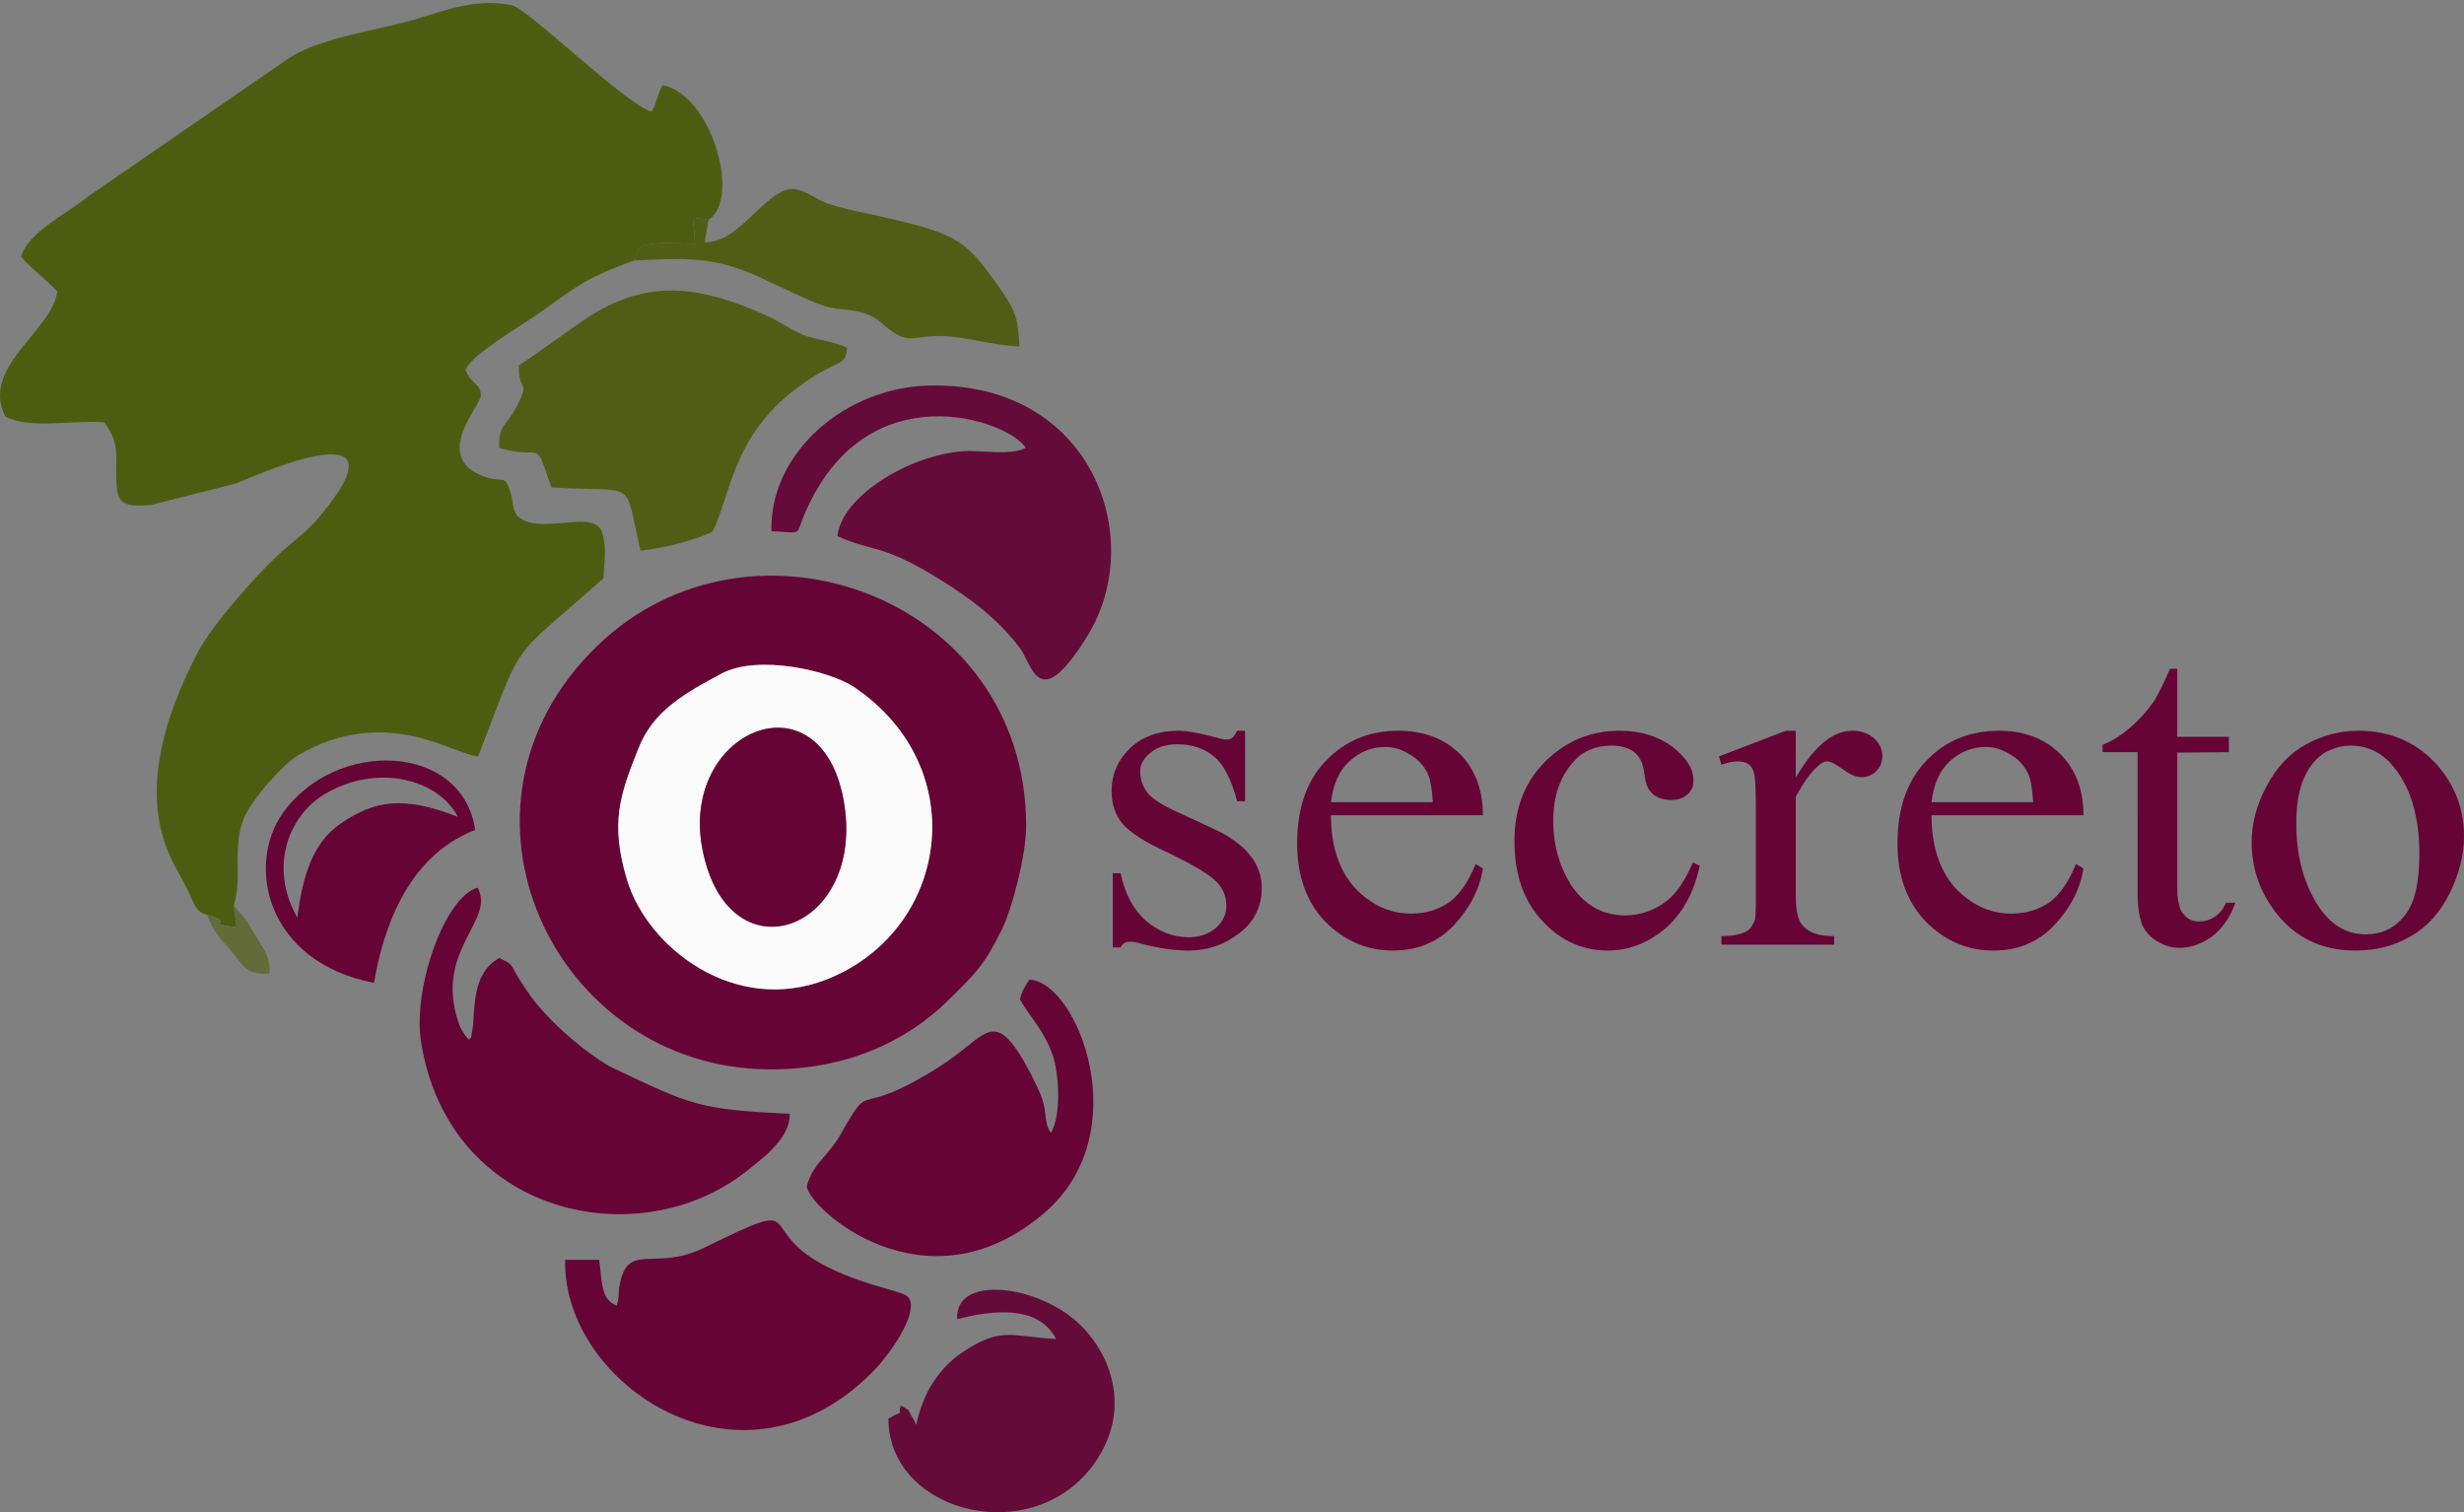 <?xml version="1.0" encoding="utf-8"?>
<!-- Generator: Adobe Illustrator 14.0.0, SVG Export Plug-In . SVG Version: 6.00 Build 43363)  -->
<!DOCTYPE svg PUBLIC "-//W3C//DTD SVG 1.1//EN" "http://www.w3.org/Graphics/SVG/1.1/DTD/svg11.dtd">
<svg version="1.1" id="Capa_1" xmlns="http://www.w3.org/2000/svg" xmlns:xlink="http://www.w3.org/1999/xlink" x="0px" y="0px"
	 width="309.822px" height="190.134px" viewBox="0 0 309.822 190.134" enable-background="new 0 0 309.822 190.134"
	 xml:space="preserve">
<rect x="0" y="0" width="309.822" height="190.134" fill="#808080" stroke="none"/>
<g>
	<path fill-rule="evenodd" clip-rule="evenodd" fill="#4E5C11" d="M26.046,115.036c3.827,0.964-0.737,1.049,3.685,1.53l-0.34-2.721
		c1.219-3.714-0.482-7.824,1.672-11.765c1.304-2.324,4.649-6.094,6.463-7.143c10.97-6.406,19.502-0.057,22.592,0.17
		c5.981-15.364,3.515-11.537,15.761-22.394c0.085-1.927,0.425-3.968-0.17-5.811c-0.963-2.806-6.973,0.057-9.949-1.53
		c-1.502-0.794-1.077-1.899-1.559-3.43c-0.794-2.466-0.709-1.105-3.289-2.013c-6.746-2.409-0.425-8.958-0.453-10.176
		c-0.057-1.701-1.163-1.247-1.928-3.288c0.936-2.069,7.427-5.726,9.865-7.512c4.309-3.146,5.726-4.167,11.338-6.208
		c0.822-1.956,0.255-1.899,3.175-2.154c1.021-0.113,3.26,0.057,4.45,0.057c0.028-3.062-1.021-3.515,1.729-3.005
		c4.082-2.608,0.482-15.647-5.783-16.951c-0.652,1.219-0.766,2.381-1.389,3.345c-3.26-0.936-15.59-12.983-17.546-13.38
		c-4.96-1.021-9.354,1.049-13.011,2.013c-4.762,1.276-11.197,2.154-15.08,4.677L11.051,24.724c-2.466,2.041-7.54,4.45-8.391,7.54
		c1.134,1.446,3.033,2.75,4.536,4.365c-0.539,4.904-9.723,9.553-6.52,15.732c2.919,1.644,8.561,0.425,12.444,0.737
		c2.013,2.778,1.389,4.195,1.502,7.059c0.113,2.948,0.425,3.685,4.45,3.316l10.63-2.693c0.765-0.227,22.28-10.205,10.771,3.827
		c-2.013,2.495-3.43,3.203-5.613,5.272c-2.58,2.41-8.135,8.561-10.063,12.274c-3.968,7.654-7.37,17.603-3.118,26.135
		c0.652,1.305,1.219,2.211,1.899,3.601C24.487,113.703,24.487,114.554,26.046,115.036L26.046,115.036z"/>
	<path fill-rule="evenodd" clip-rule="evenodd" fill="#660436" d="M90.705,84.705c4.563-2.466,13.634-0.397,16.752,1.729
		c15.052,10.233,11.764,30.7-3.515,36.708c-11.509,4.508-22.479-3.911-25.087-12.472c-2.183-7.229-0.878-10.801,1.417-16.555
		C82.087,89.467,85.914,87.256,90.705,84.705L90.705,84.705z M129.029,103.811C129,75.039,94.361,62.566,75.114,81.19
		c-20.976,20.268-5.499,53.065,21.515,53.263c9.666,0.085,17.292-3.458,22.563-8.646c3.458-3.401,4.536-4.394,6.803-8.986
		C127.271,114.214,129.029,107.524,129.029,103.811L129.029,103.811z"/>
	<path fill-rule="evenodd" clip-rule="evenodd" fill="#FAFAFA" d="M88.38,107.07c-3.175-15.137,14.712-22.706,17.688-6.491
		C109.044,116.906,91.782,123.342,88.38,107.07L88.38,107.07z M90.705,84.705c-4.791,2.551-8.618,4.762-10.432,9.411
		c-2.296,5.754-3.6,9.326-1.417,16.555c2.608,8.561,13.578,16.979,25.087,12.472c15.279-6.009,18.567-26.476,3.515-36.708
		C104.339,84.308,95.268,82.239,90.705,84.705L90.705,84.705z"/>
	<path fill-rule="evenodd" clip-rule="evenodd" fill="#515D15" d="M65.25,45.927c-0.17,3.373,1.559,1.701-0.34,5.301
		c-1.389,2.58-2.154,1.984-2.154,5.074c5.613,1.701,4.365-1.502,6.435,4.564c0.028,0.113,0.085,0.312,0.17,0.425
		c11.083,0.652,8.986-1.333,11.169,7.909c2.353-0.085,7.285-1.417,9.014-2.325l0.453-0.878c2.041-5.018,2.721-11.877,10.744-17.603
		c4.875-3.487,5.471-2.098,5.783-4.649c-1.446-0.822-4.167-1.049-5.556-1.644c-1.928-0.851-2.693-1.559-4.621-2.438
		c-8.164-3.685-14.91-4.762-22.563,0.34C70.805,41.987,68.566,43.773,65.25,45.927L65.25,45.927z"/>
	<path fill-rule="evenodd" clip-rule="evenodd" fill="#660436" d="M58.985,130.74c-0.369-0.397-0.369-0.341-0.794-1.049
		c-0.283-0.482-0.227-0.284-0.539-1.135c-3.09-9.099,4.677-12.784,2.41-16.951c-4.252,1.22-8.192,12.842-7.115,19.418
		c3.458,21.77,27.213,26.929,40.791,16.327c2.211-1.729,5.669-4.28,5.556-7.313c-11.679-0.538-12.444-1.162-22.167-5.726
		c-2.183-1.049-5.953-4.082-7.994-6.265c-1.219-1.247-2.041-2.183-3.175-3.912c-2.268-3.373-1.021-2.579-3.175-3.685
		c-2.778,1.502-3.062,4.648-3.231,7.37c-0.028,0.68-0.028,0.907-0.142,1.587C59.098,131.193,59.354,130.06,58.985,130.74
		L58.985,130.74z"/>
	<path fill-rule="evenodd" clip-rule="evenodd" fill="#640B39" d="M96.998,66.79c4.025,0.17,2.948,0.709,4.195-2.211
		c7.739-18.085,25.654-11.735,27.78-8.277c-1.729,1.021-5.698,0.284-7.767,0.425c-6.917,0.454-15.42,5.726-15.902,10.687
		c4.507,2.041,5.556,0.879,12.926,5.471c3.713,2.324,7.086,4.762,10.006,8.589c1.616,2.154,2.324,8.476,8.504-1.531
		c7.568-12.246,0.567-31.946-19.899-31.464C106.408,48.705,96.771,56.784,96.998,66.79L96.998,66.79z"/>
	<path fill-rule="evenodd" clip-rule="evenodd" fill="#660436" d="M71.061,158.406c-0.369,15.675,22.479,31.209,39.146,13.577
		c1.304-1.389,5.357-6.689,4.082-8.787c-0.539-0.907-4.734-1.247-9.921-3.741c-10.034-4.848-2.041-9.326-15.817-2.58
		c-6.265,3.09-9.667-0.907-10.659,4.819c-0.198,1.021,0.029,1.247-0.34,2.466c-2.069-0.766-1.843-3.203-2.211-5.754H71.061z"/>
	<path fill-rule="evenodd" clip-rule="evenodd" fill="#660436" d="M131.211,152.595c11.934-10.091,4.224-29.225-1.786-29.424
		c-0.851,1.39-0.766,1.105-1.19,2.467c1.332,2.353,3.004,3.826,4.11,6.973c0.822,2.354,1.134,7.54-0.198,9.837
		c-0.936-1.361-0.454-2.325-1.105-4.28c-0.34-1.021-0.936-2.155-1.502-3.289c-4.621-8.702-5.301-4.648-11.367-0.793
		c-11.254,7.114-8.221,1.021-12.586,8.73c-1.417,2.466-3.402,3.515-4.139,6.321C101.561,151.801,116.273,165.237,131.211,152.595
		L131.211,152.595z"/>
	<path fill-rule="evenodd" clip-rule="evenodd" fill="#640B39" d="M114.855,178.419c-0.935-1.418-0.142-0.879-1.587-1.701
		c-0.539,1.673,0.794,0.255-1.559,1.644c0,12.359,19.645,16.838,26.731,4.31c3.685-6.464,0.879-13.21-3.374-16.781
		c-5.357-4.45-15.023-5.471-14.711-0.028c4.422-1.134,10.205-1.843,12.444,2.494c-5.698-0.312-6.917-1.615-11.877,1.729
		c-2.75,1.87-4.933,5.045-5.698,9.07L114.855,178.419z"/>
	<path fill-rule="evenodd" clip-rule="evenodd" fill="#515D15" d="M89.089,27.644c-2.75-0.51-1.701-0.057-1.729,3.005
		c-1.19,0-3.43-0.17-4.45-0.057c-2.92,0.255-2.353,0.198-3.175,2.154c5.641-0.227,8.873-0.51,13.55,1.19
		c2.976,1.077,7.483,3.572,10.29,4.507c2.183,0.708,3.827,0.255,5.896,1.275c1.105,0.51,1.077,0.68,1.899,1.361
		c3.571,2.891,3.458,0.425,9.581,1.417c2.466,0.397,4.507,0.907,7.229,1.077c-0.142-3.458-0.482-4.422-2.126-6.831
		c-4.507-6.52-5.358-7.257-15.052-9.468c-2.58-0.567-4.139-0.851-6.604-1.559c-1.984-0.595-3.685-2.495-5.698-1.786
		c-3.146,1.163-6.123,6.662-10.091,6.52L89.089,27.644z"/>
	<path fill-rule="evenodd" clip-rule="evenodd" fill="#660436" d="M88.38,107.07c3.402,16.271,20.665,9.836,17.688-6.491
		C103.092,84.365,85.205,91.934,88.38,107.07L88.38,107.07z"/>
	<path fill-rule="evenodd" clip-rule="evenodd" fill="#636B38" d="M26.046,115.036c0.793,2.211,1.757,3.062,3.004,4.507
		c1.758,2.041,1.843,3.09,4.847,2.835c0.142-2.269-0.878-3.203-2.834-6.521l-1.672-2.012l0.34,2.721
		C25.309,116.085,29.873,116,26.046,115.036L26.046,115.036z"/>
	<path fill-rule="evenodd" clip-rule="evenodd" fill="#660436" d="M156.554,91.877v8.872h-0.992
		c-0.737-2.806-1.729-4.677-2.92-5.641c-1.219-0.992-2.721-1.531-4.564-1.531c-1.417,0-2.551,0.34-3.401,1.049
		c-0.879,0.708-1.304,1.446-1.304,2.325c0,1.049,0.312,1.983,0.936,2.749s1.899,1.588,3.827,2.438l4.394,2.04
		c4.082,1.871,6.123,4.395,6.123,7.427c0,2.382-0.936,4.31-2.863,5.755c-1.899,1.474-3.997,2.154-6.35,2.154
		c-1.729,0-3.657-0.283-5.811-0.822c-0.681-0.227-1.248-0.283-1.616-0.283c-0.482,0-0.879,0.227-1.105,0.709h-0.992v-9.326h0.992
		c0.539,2.664,1.672,4.648,3.203,6.009c1.616,1.333,3.401,2.041,5.386,2.041c1.36,0,2.522-0.425,3.401-1.19
		c0.851-0.736,1.304-1.672,1.304-2.721c0-1.333-0.51-2.467-1.502-3.316c-0.992-0.879-2.892-1.984-5.811-3.402
		c-2.948-1.332-4.819-2.551-5.754-3.656c-0.907-1.105-1.361-2.466-1.361-4.082c0-2.154,0.822-3.969,2.353-5.442
		c1.559-1.446,3.6-2.154,6.066-2.154c1.049,0,2.353,0.255,3.969,0.652c0.992,0.283,1.672,0.454,2.041,0.454
		c0.313,0,0.539-0.057,0.737-0.227c0.17-0.113,0.368-0.396,0.624-0.878H156.554z M167.354,102.507c0,3.826,0.992,6.859,2.977,9.099
		c2.04,2.154,4.394,3.261,7.114,3.261c1.786,0,3.402-0.482,4.763-1.418c1.304-0.936,2.409-2.551,3.345-4.818l0.907,0.566
		c-0.426,2.637-1.673,5.018-3.629,7.115c-2.041,2.154-4.592,3.203-7.682,3.203c-3.26,0-6.123-1.219-8.532-3.657
		c-2.353-2.466-3.515-5.726-3.515-9.808c0-4.479,1.219-7.937,3.656-10.431c2.409-2.495,5.414-3.742,9.071-3.742
		c3.09,0,5.697,0.935,7.682,2.863c1.956,1.927,2.948,4.564,2.948,7.767H167.354z M167.354,100.862h12.813
		c-0.113-1.7-0.312-2.862-0.624-3.543c-0.481-1.049-1.247-1.871-2.296-2.466c-0.992-0.624-1.956-0.935-3.09-0.935
		c-1.672,0-3.146,0.595-4.507,1.814C168.346,96.951,167.608,98.708,167.354,100.862L167.354,100.862z M213.729,108.856
		c-0.737,3.43-2.212,6.066-4.395,7.937c-2.154,1.786-4.563,2.722-7.171,2.722c-3.146,0-5.925-1.219-8.221-3.714
		c-2.353-2.522-3.515-5.839-3.515-10.091c0-4.082,1.304-7.398,3.883-9.978c2.608-2.551,5.698-3.855,9.298-3.855
		c2.722,0,4.933,0.708,6.718,2.041c1.729,1.36,2.608,2.749,2.608,4.195c0,0.765-0.255,1.36-0.737,1.757
		c-0.51,0.482-1.19,0.709-2.041,0.709c-1.19,0-2.098-0.368-2.664-1.105c-0.369-0.425-0.624-1.162-0.737-2.268
		c-0.142-1.134-0.511-1.984-1.19-2.58c-0.737-0.595-1.729-0.879-2.948-0.879c-1.984,0-3.656,0.708-4.818,2.098
		c-1.673,1.87-2.495,4.309-2.495,7.398c0,3.089,0.822,5.896,2.409,8.276c1.673,2.354,3.855,3.572,6.634,3.572
		c1.984,0,3.713-0.652,5.301-1.871c1.134-0.879,2.183-2.438,3.231-4.791L213.729,108.856z M225.804,91.877v5.896
		c2.268-3.912,4.62-5.896,7.115-5.896c1.049,0,1.956,0.312,2.721,0.935c0.681,0.652,1.049,1.417,1.049,2.211
		c0,0.766-0.255,1.417-0.766,1.928c-0.538,0.538-1.162,0.765-1.842,0.765c-0.737,0-1.475-0.34-2.353-0.992
		c-0.936-0.651-1.531-0.992-1.984-0.992c-0.369,0-0.737,0.17-1.162,0.595c-0.879,0.737-1.786,2.041-2.778,3.827v12.5
		c0,1.446,0.17,2.552,0.538,3.261c0.313,0.51,0.766,0.991,1.446,1.275c0.68,0.34,1.587,0.51,2.834,0.51v1.077h-14.173V117.7
		c1.417,0,2.494-0.227,3.175-0.623c0.482-0.284,0.794-0.766,1.049-1.475c0.057-0.283,0.113-1.219,0.113-2.721V102.79
		c0-3.033-0.057-4.847-0.198-5.414c-0.113-0.596-0.368-0.992-0.737-1.304c-0.312-0.227-0.793-0.34-1.304-0.34
		c-0.595,0-1.275,0.114-2.098,0.425l-0.312-1.049l8.419-3.231H225.804z M242.868,102.507c0,3.826,0.992,6.859,2.948,9.099
		c2.041,2.154,4.394,3.261,7.115,3.261c1.813,0,3.401-0.482,4.762-1.418c1.304-0.936,2.409-2.551,3.345-4.818l0.936,0.566
		c-0.425,2.637-1.672,5.018-3.656,7.115c-2.041,2.154-4.564,3.203-7.654,3.203c-3.288,0-6.122-1.219-8.532-3.657
		c-2.353-2.466-3.543-5.726-3.543-9.808c0-4.479,1.247-7.937,3.656-10.431c2.41-2.495,5.443-3.742,9.1-3.742
		c3.09,0,5.669,0.935,7.653,2.863c1.984,1.927,2.977,4.564,2.977,7.767H242.868z M242.868,100.862h12.784
		c-0.113-1.7-0.312-2.862-0.623-3.543c-0.482-1.049-1.22-1.871-2.269-2.466c-0.992-0.624-1.983-0.935-3.09-0.935
		c-1.672,0-3.174,0.595-4.535,1.814C243.86,96.951,243.095,98.708,242.868,100.862L242.868,100.862z M273.766,84.082v8.561h6.491
		v1.928l-6.491,0.057v16.894c0,1.701,0.255,2.863,0.822,3.459c0.481,0.566,1.105,0.878,1.899,0.878c0.68,0,1.36-0.17,1.984-0.595
		c0.623-0.396,1.105-0.992,1.417-1.758h1.19c-0.68,1.871-1.672,3.288-2.977,4.28c-1.304,0.907-2.664,1.39-4.024,1.39
		c-0.907,0-1.843-0.228-2.722-0.766c-0.851-0.454-1.53-1.162-1.956-2.041c-0.396-0.936-0.623-2.324-0.623-4.195V94.57h-4.395v-0.936
		c1.105-0.397,2.211-1.105,3.402-2.098c1.162-0.992,2.211-2.154,3.146-3.487c0.425-0.765,1.105-2.041,1.927-3.968H273.766z
		 M296.528,91.877c4.139,0,7.54,1.531,10.091,4.507c2.154,2.551,3.203,5.471,3.203,8.787c0,2.354-0.623,4.734-1.785,7.115
		c-1.19,2.409-2.778,4.195-4.876,5.414c-2.126,1.247-4.394,1.814-7.002,1.814c-4.139,0-7.483-1.56-9.949-4.706
		c-2.041-2.636-3.09-5.612-3.09-8.872c0-2.381,0.624-4.79,1.899-7.115c1.247-2.381,2.92-4.138,4.961-5.244
		C292.021,92.472,294.176,91.877,296.528,91.877L296.528,91.877z M295.536,93.748c-1.049,0-2.098,0.284-3.203,0.879
		c-1.049,0.652-1.928,1.644-2.608,3.146c-0.68,1.531-0.992,3.431-0.992,5.783c0,3.77,0.822,7.059,2.41,9.779
		c1.615,2.75,3.713,4.139,6.321,4.139c1.984,0,3.571-0.737,4.818-2.268c1.304-1.503,1.928-4.139,1.928-7.824
		c0-4.592-1.049-8.276-3.175-10.885C299.618,94.683,297.775,93.748,295.536,93.748L295.536,93.748z"/>
	<path fill-rule="evenodd" clip-rule="evenodd" fill="#660436" d="M59.75,104.35c-6.689,2.607-10.941,9.042-12.728,19.219
		c-13.521-2.58-16.129-14.769-11.452-21.345C42.232,92.812,58.163,93.408,59.75,104.35L59.75,104.35z M37.385,115.376
		c-3.6-6.321-1.134-12.756,3.401-15.506c6.662-3.996,14.429-1.842,16.781,2.835c-6.917-2.722-10.517-2.013-14.655,0.794
		C39.313,105.908,38.065,110.104,37.385,115.376L37.385,115.376z"/>
</g>
</svg>
